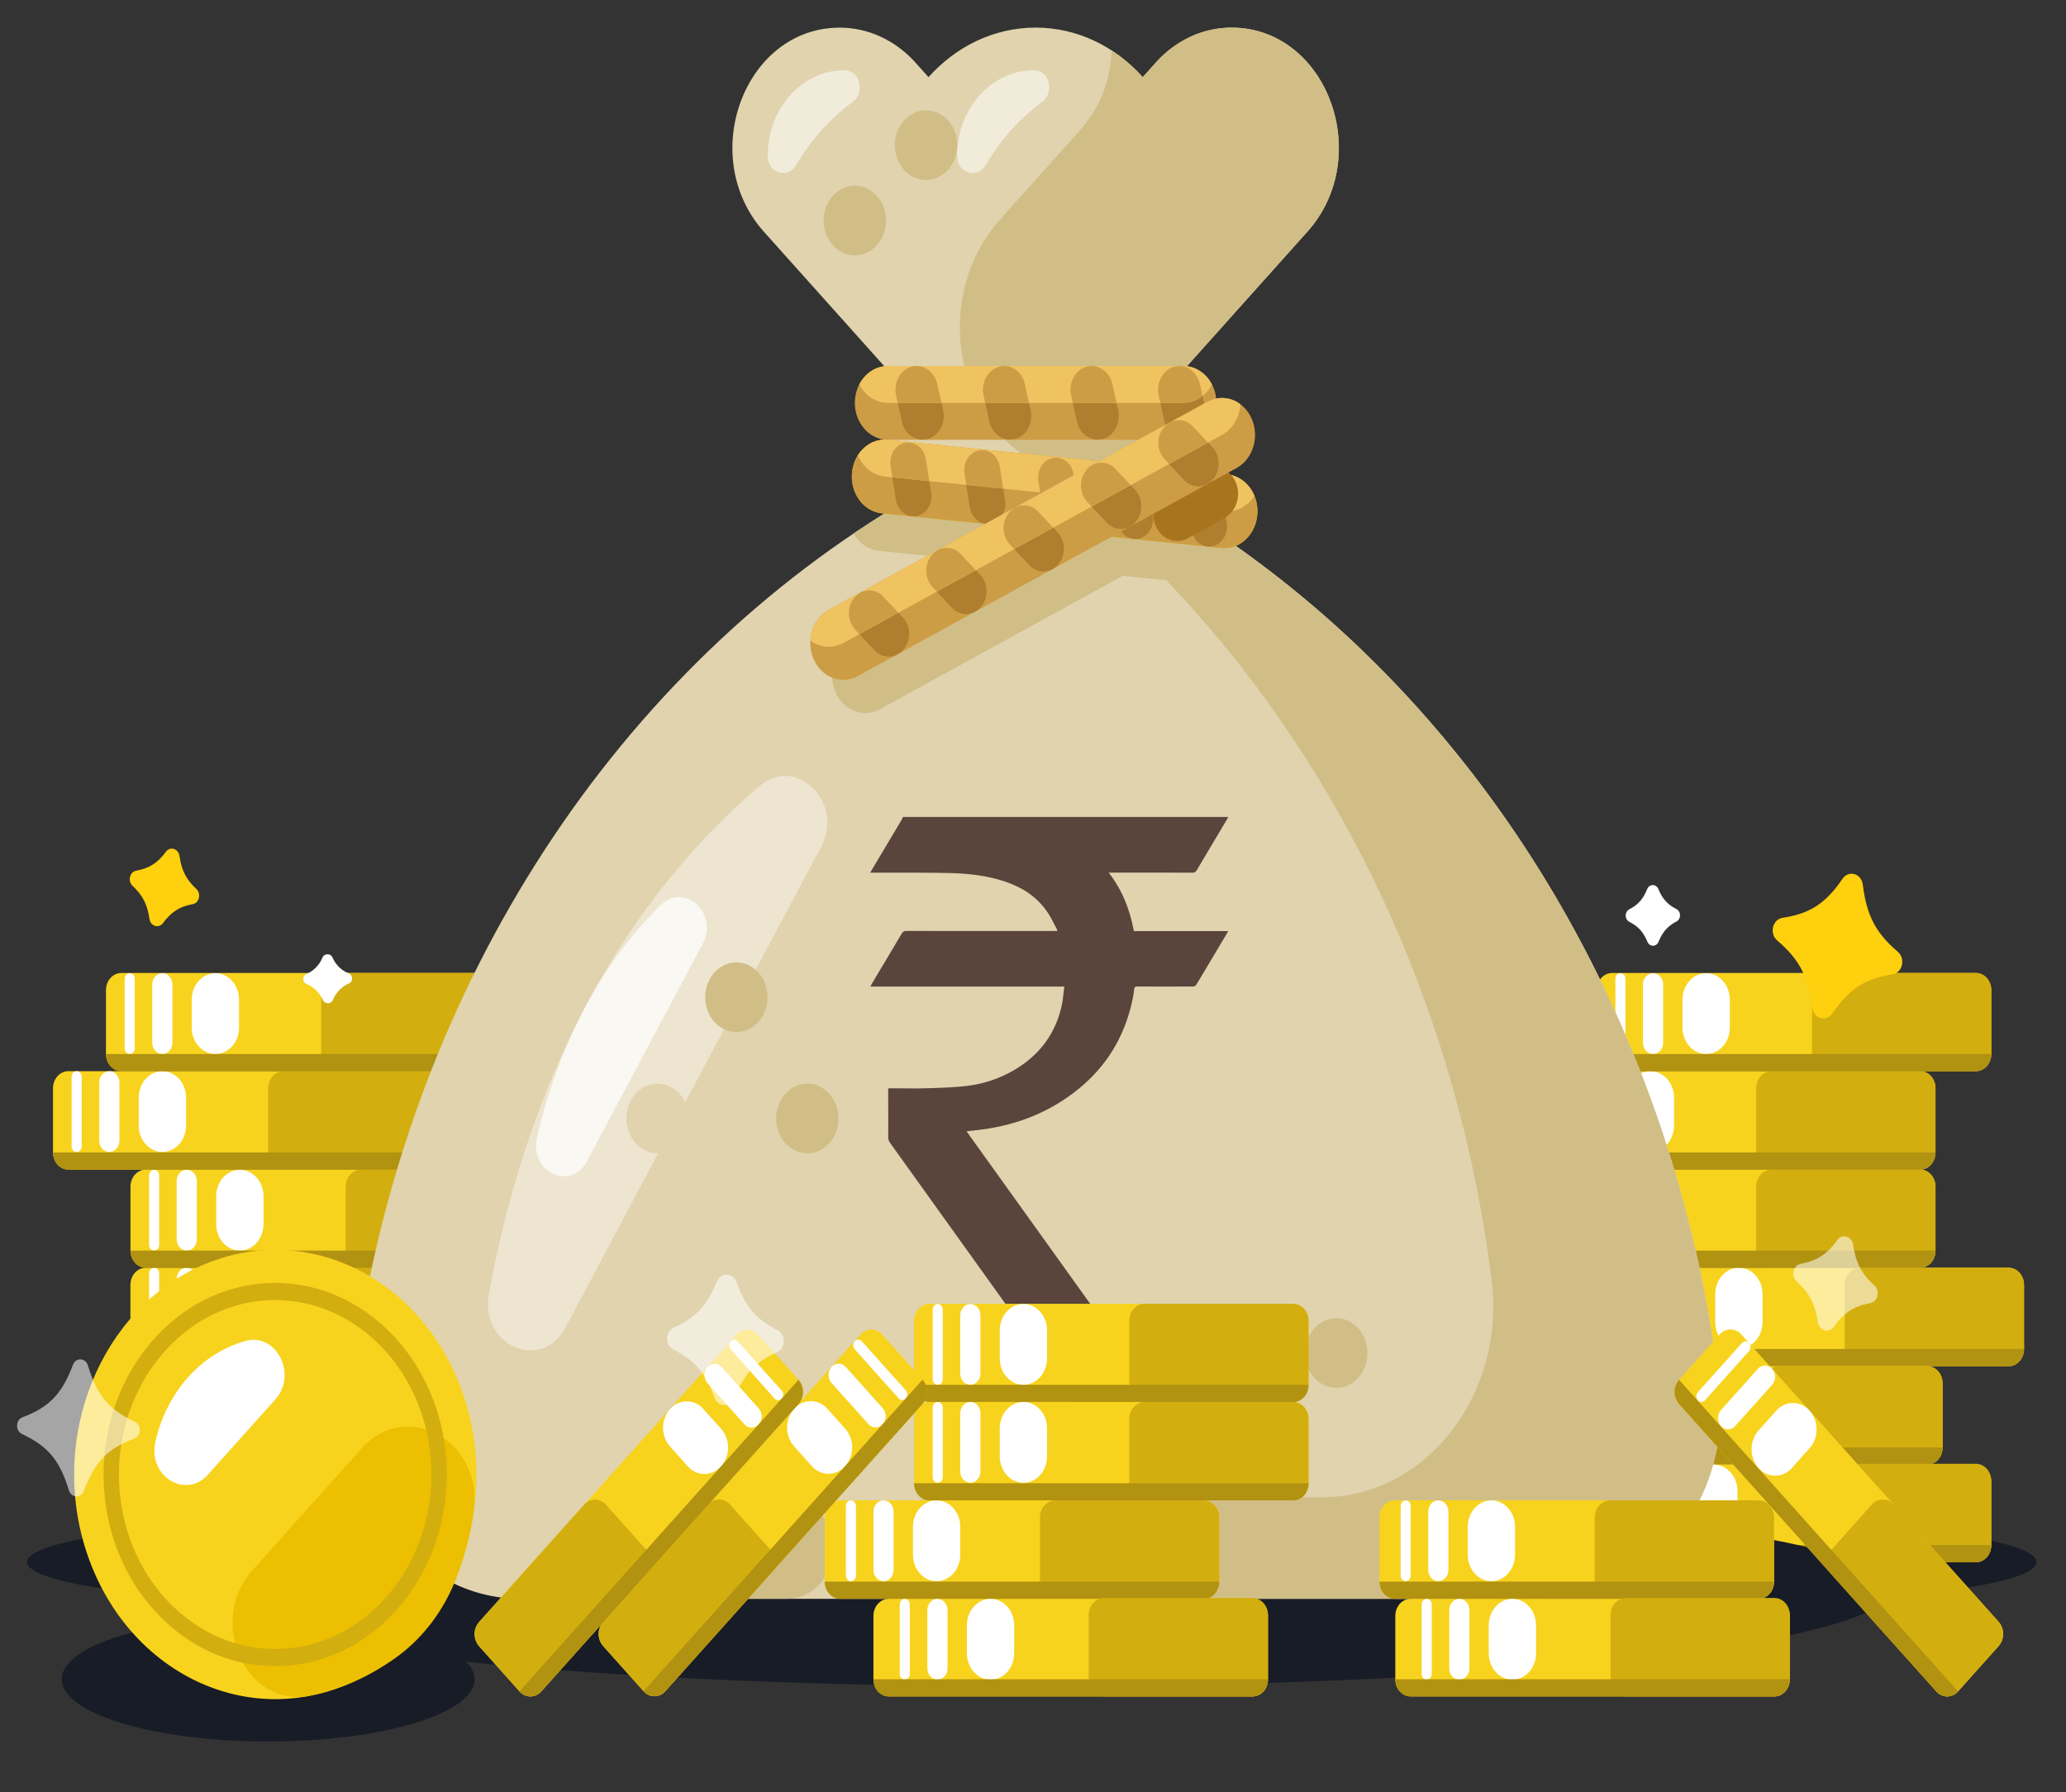 <svg xmlns="http://www.w3.org/2000/svg" width="68" height="59" fill="none"><rect width="100%" height="100%" fill="#333333" stroke="none"/><path fill="#181C27" d="M8.826 57.334c3.753 0 6.795-.917 6.795-2.049 0-1.131-3.042-2.048-6.795-2.048-3.752 0-6.795.917-6.795 2.048 0 1.132 3.043 2.05 6.795 2.05Zm49.376-4.654c4.877 0 8.83-.562 8.83-1.255 0-.692-3.953-1.253-8.83-1.253-4.877 0-8.83.561-8.83 1.254 0 .692 3.953 1.253 8.83 1.253Z"/><path fill="#F8D31E" d="M66.619 42.302v2.11c0 .313-.227.565-.506.565H54.138c-.279 0-.505-.252-.505-.564v-2.111c0-.312.226-.565.505-.565h11.975c.28 0 .506.253.506.565Z"/><path fill="#fff" d="M54.413 44.398c-.092 0-.166-.084-.166-.186v-2.29c0-.102.074-.185.166-.185.092 0 .166.083.166.185v2.29c0 .102-.075.185-.166.185Zm1.074 0c-.183 0-.332-.166-.332-.371v-1.92c0-.204.149-.37.332-.37.183 0 .332.166.332.37v1.92c0 .205-.149.37-.332.37Zm1.747 0c-.43 0-.779-.39-.779-.87v-.921c0-.48.349-.87.779-.87.43 0 .778.39.778.87v.921c0 .48-.348.87-.778.87Z"/><path fill="#D3AE0F" d="M66.618 42.302v2.11c0 .312-.226.565-.505.565h-4.89c-.28 0-.506-.253-.506-.564v-2.111c0-.312.226-.565.505-.565h4.89c.28 0 .506.253.506.565Z"/><path fill="#B19211" d="M66.619 44.412c0 .312-.227.565-.506.565H54.138c-.279 0-.505-.253-.505-.565h12.986Z"/><path fill="#F8D31E" d="M63.938 45.542v2.11c0 .313-.226.566-.505.566H51.458c-.28 0-.506-.253-.506-.565v-2.111c0-.312.227-.565.506-.565h11.975c.279 0 .505.253.505.565Z"/><path fill="#D3AE0F" d="M63.938 45.542v2.11c0 .313-.226.566-.505.566h-4.89c-.28 0-.506-.253-.506-.565v-2.111c0-.312.226-.565.506-.565h4.89c.28 0 .505.253.505.565Z"/><path fill="#B19211" d="M63.938 47.653c0 .312-.226.564-.505.564H51.458c-.28 0-.506-.252-.506-.564h12.986Z"/><path fill="#fff" d="M51.814 47.638c-.091 0-.166-.083-.166-.185v-2.29c0-.103.075-.186.166-.186.092 0 .166.084.166.186v2.29c0 .102-.074.185-.166.185Zm1.075 0c-.184 0-.332-.166-.332-.371v-1.92c0-.204.148-.37.332-.37.183 0 .331.166.331.37v1.92c0 .205-.148.37-.331.37Zm1.746 0c-.43 0-.779-.39-.779-.87v-.921c0-.48.349-.87.779-.87.43 0 .779.39.779.87v.921c0 .48-.349.87-.779.87Z"/><path fill="#F8D31E" d="M65.541 48.782v2.085c0 .311-.226.564-.505.564H53.061c-.279 0-.505-.253-.505-.564v-2.085c0-.312.226-.565.505-.565h11.975c.28 0 .505.253.505.565Z"/><path fill="#fff" d="M53.589 50.88c-.092 0-.166-.083-.166-.186v-2.29c0-.102.074-.185.166-.185.091 0 .166.083.166.186v2.29c0 .102-.075.185-.166.185Zm1.074 0c-.183 0-.332-.166-.332-.37v-1.92c0-.205.149-.37.332-.37.183 0 .332.165.332.37v1.92c0 .204-.149.37-.332.37Zm1.747 0c-.43 0-.78-.39-.78-.87v-.921c0-.48.35-.87.78-.87.43 0 .778.39.778.87v.921c0 .48-.349.87-.779.87Z"/><path fill="#D3AE0F" d="M65.541 48.756v2.11c0 .312-.226.565-.505.565h-4.89c-.28 0-.506-.253-.506-.564v-2.111c0-.312.226-.565.505-.565h4.89c.28 0 .506.253.506.565Z"/><path fill="#B19211" d="M65.541 50.867c0 .312-.226.564-.505.564H53.061c-.279 0-.505-.252-.505-.564h12.986Z"/><path fill="#F8D31E" d="M63.705 39.07v2.102c0 .312-.227.565-.506.565H51.224c-.279 0-.505-.253-.505-.565V39.07c0-.312.226-.564.505-.564H63.2c.28 0 .506.252.506.564Z"/><path fill="#fff" d="M51.499 41.172c-.092 0-.166-.083-.166-.185v-2.29c0-.102.074-.185.166-.185.092 0 .166.083.166.185v2.29c0 .102-.074.185-.166.185Zm1.074 0c-.183 0-.332-.166-.332-.37v-1.92c0-.204.149-.37.332-.37.183 0 .332.166.332.37v1.92c0 .204-.148.37-.332.37Zm1.747 0c-.43 0-.779-.389-.779-.87v-.92c0-.481.349-.87.779-.87.43 0 .778.389.778.87v.92c0 .481-.349.87-.778.87Z"/><path fill="#D3AE0F" d="M63.704 39.07v2.102c0 .312-.226.565-.505.565h-4.89c-.28 0-.506-.253-.506-.565V39.07c0-.312.226-.564.505-.564h4.89c.28 0 .506.252.506.564Z"/><path fill="#B19211" d="M63.705 41.172c0 .312-.227.565-.506.565H51.224c-.279 0-.505-.253-.505-.565h12.986Z"/><path fill="#F8D31E" d="M63.705 35.83v2.11c0 .313-.227.566-.506.566H51.224c-.279 0-.505-.253-.505-.565V35.83c0-.312.226-.565.505-.565H63.2c.28 0 .506.253.506.565Z"/><path fill="#fff" d="M51.499 37.926c-.092 0-.166-.083-.166-.185v-2.29c0-.103.074-.186.166-.186.092 0 .166.083.166.186v2.29c0 .102-.074.185-.166.185Zm1.074 0c-.183 0-.332-.166-.332-.37v-1.92c0-.205.149-.37.332-.37.183 0 .332.165.332.37v1.92c0 .204-.148.37-.332.37Zm1.747 0c-.43 0-.779-.39-.779-.87v-.92c0-.481.349-.87.779-.87.43 0 .778.389.778.87v.92c0 .48-.349.87-.778.87Z"/><path fill="#D3AE0F" d="M63.704 35.83v2.11c0 .313-.226.566-.505.566h-4.89c-.28 0-.506-.253-.506-.565V35.83c0-.312.226-.565.505-.565h4.89c.28 0 .506.253.506.565Z"/><path fill="#B19211" d="M63.705 37.941c0 .312-.227.565-.506.565H51.224c-.279 0-.505-.253-.505-.565h12.986Z"/><path fill="#F8D31E" d="M65.54 32.599V34.7c0 .312-.226.564-.505.564H53.06c-.279 0-.505-.252-.505-.564v-2.102c0-.312.226-.565.505-.565h11.975c.28 0 .506.253.506.565Z"/><path fill="#fff" d="M53.335 34.7c-.092 0-.166-.082-.166-.184v-2.29c0-.103.074-.186.166-.186.091 0 .166.083.166.186v2.29c0 .102-.075.185-.166.185Zm1.075 0c-.184 0-.333-.165-.333-.37v-1.92c0-.204.149-.37.332-.37.183 0 .332.166.332.37v1.92c0 .205-.149.37-.332.37Zm1.747 0c-.43 0-.78-.389-.78-.869v-.921c0-.48.35-.87.78-.87.43 0 .778.39.778.87v.921c0 .48-.348.87-.779.87Z"/><path fill="#D3AE0F" d="M65.541 32.599V34.7c0 .312-.226.564-.506.564h-4.89c-.279 0-.505-.252-.505-.564v-2.102c0-.312.226-.565.505-.565h4.89c.28 0 .506.253.506.565Z"/><path fill="#B19211" d="M65.54 34.701c0 .312-.226.565-.505.565H53.06c-.279 0-.505-.253-.505-.565H65.54Z"/><path fill="#181C27" d="M9.722 52.68c4.877 0 8.83-.562 8.83-1.255 0-.692-3.954-1.253-8.83-1.253-4.877 0-8.83.561-8.83 1.254 0 .692 3.953 1.253 8.83 1.253Z"/><path fill="#F8D31E" d="M17.279 42.302v2.11c0 .313-.227.565-.506.565H4.798c-.279 0-.505-.252-.505-.564v-2.111c0-.312.226-.565.505-.565h11.975c.28 0 .506.253.506.565Z"/><path fill="#fff" d="M5.073 44.398c-.092 0-.166-.084-.166-.186v-2.29c0-.102.075-.185.166-.185.092 0 .166.083.166.185v2.29c0 .102-.074.185-.166.185Zm1.074 0c-.183 0-.332-.166-.332-.371v-1.92c0-.204.149-.37.332-.37.184 0 .332.166.332.37v1.92c0 .205-.148.37-.332.37Zm1.748 0c-.43 0-.779-.39-.779-.87v-.921c0-.48.349-.87.779-.87.43 0 .778.39.778.87v.921c0 .48-.348.87-.778.87Z"/><path fill="#D3AE0F" d="M17.28 42.302v2.11c0 .312-.227.565-.506.565h-4.89c-.28 0-.506-.253-.506-.564v-2.111c0-.312.226-.565.505-.565h4.89c.28 0 .506.253.506.565Z"/><path fill="#B19211" d="M17.279 44.412c0 .312-.227.565-.506.565H4.798c-.279 0-.505-.253-.505-.565h12.986Z"/><path fill="#F8D31E" d="M17.512 45.542v2.11c0 .313-.226.566-.505.566H5.032c-.28 0-.506-.253-.506-.565v-2.111c0-.312.227-.565.506-.565h11.975c.279 0 .505.253.505.565Z"/><path fill="#D3AE0F" d="M17.512 45.542v2.11c0 .313-.226.566-.505.566h-4.89c-.28 0-.506-.253-.506-.565v-2.111c0-.312.227-.565.506-.565h4.89c.28 0 .505.253.505.565Z"/><path fill="#B19211" d="M17.512 47.653c0 .312-.226.564-.505.564H5.032c-.28 0-.506-.252-.506-.564h12.986Z"/><path fill="#fff" d="M5.389 47.638c-.092 0-.166-.083-.166-.185v-2.29c0-.103.074-.186.166-.186.091 0 .165.084.165.186v2.29c0 .102-.074.185-.165.185Zm1.074 0c-.183 0-.332-.166-.332-.371v-1.92c0-.204.148-.37.332-.37.183 0 .332.166.332.37v1.92c0 .205-.149.37-.332.37Zm1.747 0c-.43 0-.778-.39-.778-.87v-.921c0-.48.348-.87.778-.87.43 0 .779.39.779.87v.921c0 .48-.349.87-.779.87Z"/><path fill="#F8D31E" d="M16.649 48.782v2.085c0 .311-.226.564-.506.564H4.17c-.28 0-.506-.253-.506-.564v-2.085c0-.312.226-.565.506-.565h11.974c.28 0 .506.253.506.565Z"/><path fill="#fff" d="M4.696 50.88c-.092 0-.166-.083-.166-.186v-2.29c0-.102.075-.185.166-.185.092 0 .166.083.166.186v2.29c0 .102-.074.185-.166.185Zm1.074 0c-.183 0-.332-.166-.332-.37v-1.92c0-.205.149-.37.332-.37.184 0 .332.165.332.37v1.92c0 .204-.148.37-.332.37Zm1.748 0c-.43 0-.779-.39-.779-.87v-.921c0-.48.349-.87.779-.87.43 0 .778.39.778.87v.921c0 .48-.348.87-.778.87Z"/><path fill="#D3AE0F" d="M16.65 48.756v2.11c0 .312-.227.565-.506.565h-4.89c-.28 0-.506-.253-.506-.564v-2.111c0-.312.226-.565.506-.565h4.89c.28 0 .506.253.506.565Z"/><path fill="#B19211" d="M16.649 50.867c0 .312-.226.564-.506.564H4.17c-.28 0-.506-.252-.506-.564H16.65Z"/><path fill="#F8D31E" d="M17.279 39.07v2.102c0 .312-.226.565-.506.565H4.8c-.28 0-.506-.253-.506-.565V39.07c0-.312.226-.564.506-.564h11.974c.28 0 .506.252.506.564Z"/><path fill="#fff" d="M5.073 41.172c-.092 0-.166-.083-.166-.185v-2.29c0-.102.075-.185.166-.185.092 0 .166.083.166.185v2.29c0 .102-.074.185-.166.185Zm1.074 0c-.183 0-.332-.166-.332-.37v-1.92c0-.204.149-.37.332-.37.184 0 .332.166.332.37v1.92c0 .204-.148.37-.332.37Zm1.748 0c-.43 0-.779-.389-.779-.87v-.92c0-.481.349-.87.779-.87.43 0 .778.389.778.87v.92c0 .481-.348.87-.778.87Z"/><path fill="#D3AE0F" d="M17.28 39.07v2.102c0 .312-.227.565-.506.565h-4.89c-.28 0-.506-.253-.506-.565V39.07c0-.312.226-.564.505-.564h4.89c.28 0 .506.252.506.564Z"/><path fill="#B19211" d="M17.279 41.172c0 .312-.226.565-.506.565H4.8c-.28 0-.506-.253-.506-.565H17.28Z"/><path fill="#F8D31E" d="M14.73 35.83v2.11c0 .313-.226.566-.505.566H2.25c-.28 0-.506-.253-.506-.565V35.83c0-.312.226-.565.506-.565h11.975c.279 0 .505.253.505.565Z"/><path fill="#fff" d="M2.523 37.926c-.091 0-.166-.083-.166-.185v-2.29c0-.103.075-.186.166-.186.092 0 .166.083.166.186v2.29c0 .102-.074.185-.166.185Zm1.076 0c-.184 0-.332-.166-.332-.37v-1.92c0-.205.148-.37.332-.37.183 0 .331.165.331.37v1.92c0 .204-.148.37-.331.37Zm1.746 0c-.43 0-.779-.39-.779-.87v-.92c0-.481.349-.87.779-.87.43 0 .779.389.779.87v.92c0 .48-.35.87-.779.87Z"/><path fill="#D3AE0F" d="M14.73 35.83v2.11c0 .313-.227.566-.506.566h-4.89c-.28 0-.506-.253-.506-.565V35.83c0-.312.226-.565.506-.565h4.89c.28 0 .506.253.506.565Z"/><path fill="#B19211" d="M14.73 37.941c0 .312-.226.565-.505.565H2.25c-.28 0-.506-.253-.506-.565H14.73Z"/><path fill="#F8D31E" d="M16.474 32.599V34.7c0 .312-.226.564-.505.564H3.994c-.28 0-.506-.252-.506-.564v-2.102c0-.312.227-.565.506-.565h11.975c.279 0 .505.253.505.565Z"/><path fill="#fff" d="M4.268 34.7c-.091 0-.165-.082-.165-.184v-2.29c0-.103.074-.186.165-.186.092 0 .166.083.166.186v2.29c0 .102-.074.185-.166.185Zm1.075 0c-.184 0-.332-.165-.332-.37v-1.92c0-.204.148-.37.332-.37.183 0 .332.166.332.37v1.92c0 .205-.149.37-.332.37Zm1.747 0c-.43 0-.78-.389-.78-.869v-.921c0-.48.35-.87.78-.87.429 0 .778.39.778.87v.921c0 .48-.349.87-.779.87Z"/><path fill="#D3AE0F" d="M16.474 32.599V34.7c0 .312-.227.564-.506.564h-4.89c-.28 0-.506-.252-.506-.564v-2.102c0-.312.227-.565.506-.565h4.89c.28 0 .506.253.506.565Z"/><path fill="#B19211" d="M16.474 34.701c0 .312-.226.565-.505.565H3.994c-.28 0-.506-.253-.506-.565h12.986Z"/><path fill="#181C27" d="M34.087 55.526c15.546 0 28.148-1.435 28.148-3.206 0-1.77-12.602-3.206-28.148-3.206-15.545 0-28.148 1.435-28.148 3.206 0 1.77 12.603 3.206 28.148 3.206Z"/><path fill="#E0D3AE" d="m56.577 45.511-.005-.046c-1.51-12.053-7.985-22.621-17.499-28.554v-4.862l3.954-4.417C45.25 5.152 43.675.91 40.534.91c-.935 0-1.832.415-2.493 1.153l-.428.478C36.71 1.532 35.463.909 34.087.909c-1.377 0-2.624.623-3.527 1.631l-.427-.478C29.47 1.323 28.575.91 27.639.91c-3.141 0-4.714 4.242-2.493 6.723L29.1 12.05v4.862c-9.513 5.933-15.99 16.501-17.498 28.554l-.006.046c-.471 3.765 2.146 7.125 5.549 7.125h33.884c3.402 0 6.02-3.36 5.548-7.125Z"/><path fill="#D1BE87" d="M45.007 44.544c0 .633-.46 1.147-1.027 1.147-.566 0-1.026-.514-1.026-1.147s.46-1.146 1.026-1.146c.567 0 1.027.513 1.027 1.146Zm-3.76-26.154a34.392 34.392 0 0 0-2.173-1.48v-.178l-9.95-1.017H29.1v1.195c-.338.211-.67.43-1.001.652.173.314.472.538.826.574L40.1 19.277c.534.055 1.011-.33 1.148-.888ZM28.136 8.406c.567 0 1.026-.513 1.026-1.146 0-.633-.46-1.146-1.026-1.146-.567 0-1.027.513-1.027 1.146 0 .633.46 1.146 1.027 1.146Zm3.37-3.627c0 .633-.46 1.146-1.027 1.146-.566 0-1.026-.513-1.026-1.146 0-.634.46-1.147 1.026-1.147.567 0 1.027.513 1.027 1.147Z"/><path fill="#F1EBDA" d="M27.815 2.315h-.043c-1.371 0-2.503 1.262-2.502 2.795v.047c.008.555.665.74.936.275.23-.394.509-.779.833-1.141.324-.363.67-.674 1.022-.93.416-.303.25-1.037-.246-1.046Zm6.236 0h-.043c-1.371 0-2.502 1.262-2.502 2.795v.047c.009.555.665.74.937.275a7.02 7.02 0 0 1 .832-1.141c.325-.363.67-.674 1.022-.93.416-.303.251-1.037-.246-1.046Z"/><path fill="#D1BE87" d="M39.073 16.91v-1.832L28 21.163c-.54.296-.762 1.025-.497 1.627.265.602.918.85 1.457.555l10.846-5.961c-.242-.16-.486-.32-.733-.473Z"/><path fill="#D1BE87" d="M39.073 16.91v-1.832L28 21.163c-.54.296-.762 1.025-.497 1.627.265.602.918.85 1.457.555l10.846-5.961c-.242-.16-.486-.32-.733-.473Z"/><path fill="#D1BE87" d="M56.57 45.465c-1.508-12.053-7.984-22.621-17.497-28.554v-4.862l3.953-4.417c2.222-2.48.649-6.723-2.493-6.723-.935 0-1.832.415-2.493 1.153l-.428.478a5.11 5.11 0 0 0-1.028-.881 4.085 4.085 0 0 1-1.037 2.631l-2.65 2.96c-.835.933-1.304 2.198-1.304 3.517 0 1.668.743 3.237 1.996 4.146 8.42 6.11 14.102 16.02 15.503 27.21.474 3.79-2.16 7.172-5.585 7.172H30.771c-.826 0-1.496.748-1.496 1.67 0 .923.67 1.671 1.496 1.671h20.257c3.403 0 6.02-3.36 5.549-7.125l-.006-.046Zm-30.65 3.829h-4.832c-.826 0-1.496.748-1.496 1.671s.67 1.671 1.496 1.671h4.833c.826 0 1.496-.748 1.496-1.67 0-.923-.67-1.672-1.496-1.672Z"/><path fill="#CD9D46" d="M38.949 14.48h-9.725c-.601 0-1.088-.545-1.088-1.216 0-.671.487-1.215 1.088-1.215h9.725c.6 0 1.088.544 1.088 1.215s-.487 1.216-1.088 1.216Z"/><path fill="#AF7E2E" d="m29.493 13.018.193.865c.078.348.357.591.678.591.455 0 .788-.477.678-.97l-.193-.864c-.078-.347-.357-.591-.678-.591-.455 0-.788.477-.678.97Zm2.88 0 .194.865c.078.348.357.591.678.591.455 0 .788-.477.678-.97l-.193-.864c-.078-.347-.357-.591-.678-.591-.455 0-.788.477-.678.97Zm2.882 0 .193.865c.078.348.358.591.678.591.455 0 .788-.477.678-.97l-.193-.864c-.078-.347-.357-.591-.678-.591-.454 0-.788.477-.678.97Zm3.56-.97c-.455 0-.789.478-.679.97l.193.865c.078.348.358.591.678.591.455 0 .789-.477.678-.97l-.193-.864c-.077-.347-.357-.591-.678-.591Z"/><path fill="#F0C361" d="M38.948 12.049h-9.724c-.403 0-.754.245-.942.607.188.363.539.608.942.608h9.724c.403 0 .754-.245.942-.607-.188-.363-.54-.608-.942-.608Z"/><path fill="#CD9D46" d="m38.136 13.018.055.246h.758c.236 0 .454-.086.632-.229l-.089-.395c-.077-.347-.357-.591-.678-.591-.454 0-.788.477-.678.97Zm-2.881 0 .054.246h1.441l-.14-.624c-.077-.347-.356-.591-.677-.591-.455 0-.788.477-.678.97Zm-5.762 0 .055.246h1.44l-.14-.624c-.077-.347-.356-.591-.677-.591-.455 0-.788.477-.678.97Zm2.881 0 .055.246h1.44l-.14-.624c-.077-.347-.356-.591-.677-.591-.455 0-.788.477-.678.97Z"/><path fill="#ECBF00" d="M40.2 18.042 29.026 16.9c-.598-.06-1.039-.652-.984-1.32.054-.67.584-1.162 1.182-1.1l11.174 1.14c.599.062 1.04.653.985 1.322-.055.669-.584 1.16-1.183 1.1Z"/><path fill="#CD9D46" d="M40.2 18.042 29.026 16.9c-.598-.06-1.039-.652-.984-1.32.054-.67.584-1.162 1.182-1.1l11.174 1.14c.599.062 1.04.653.985 1.322-.055.669-.584 1.16-1.183 1.1Z"/><path fill="#AF7E2E" d="M30.015 16.996c.387.04.701-.342.634-.77l-.177-1.114c-.046-.293-.262-.514-.526-.54-.387-.04-.702.342-.634.769l.176 1.115c.047.292.262.513.527.54Zm2.432.25c.387.039.701-.343.634-.77l-.177-1.115c-.046-.293-.262-.514-.526-.541-.387-.04-.701.342-.634.77l.177 1.114c.046.293.261.514.526.541Zm6.594-.91.176 1.115c.047.292.262.514.527.54.387.04.701-.342.634-.77l-.177-1.114c-.046-.292-.262-.514-.526-.54-.387-.04-.702.342-.634.77Zm-1.73 1.407c.387.04.702-.343.634-.77l-.176-1.115c-.047-.292-.262-.514-.527-.54-.386-.04-.701.342-.633.77l.176 1.114c.046.292.262.514.527.54Zm-2.432-.25c.387.04.702-.342.634-.769l-.176-1.115c-.047-.292-.262-.513-.527-.54-.387-.04-.701.342-.634.77l.177 1.114c.046.292.262.514.526.54Z"/><path fill="#F0C361" d="M40.398 15.621 29.224 14.48c-.4-.041-.77.167-.987.51.158.38.487.66.888.7L40.3 16.831c.401.041.77-.167.987-.509-.158-.38-.487-.66-.888-.7Z"/><path fill="#CD9D46" d="M30.472 15.112c-.046-.293-.262-.514-.526-.54-.387-.04-.702.342-.634.769l.06.374 1.215.124-.115-.727Zm2.433.248c-.047-.292-.262-.513-.527-.54-.387-.04-.701.342-.634.77l.06.374 1.216.124-.115-.727Zm6.77.206c-.387-.04-.701.343-.634.77l.06.373 1.199.122.016.001-.114-.725c-.047-.292-.262-.514-.527-.54Z"/><path fill="#A9741E" d="M38.045 17.328c-.194-.434-.037-.962.352-1.179l1.216-.678c.388-.217.86-.041 1.055.393.194.434.037.962-.352 1.179l-1.215.678c-.39.217-.862.041-1.056-.393Z"/><path fill="#CD9D46" d="M37.769 15.858c-.046-.292-.262-.513-.526-.54-.387-.04-.702.342-.634.77l.059.373 1.216.124-.115-.727Zm-2.432-.248c-.046-.293-.261-.514-.526-.541-.387-.04-.701.342-.634.77l.06.373 1.215.124-.115-.727Z"/><path fill="#EDE5CF" d="M16.09 42.6c.923-5.072 3.226-11.873 8.918-16.727 1.202-1.025 2.791.55 2.019 2.003l-8.41 15.822c-.793 1.49-2.837.602-2.528-1.097Z"/><path fill="#D1BE87" d="M27.598 36.822c0 .633-.46 1.147-1.027 1.147s-1.026-.514-1.026-1.147.46-1.146 1.026-1.146c.567 0 1.026.513 1.026 1.146Zm-3.361-2.845c.567 0 1.027-.513 1.027-1.146 0-.634-.46-1.147-1.027-1.147s-1.026.513-1.026 1.147c0 .633.46 1.146 1.026 1.146Z"/><path fill="#E0D3AE" d="M22.67 36.822c0 .633-.46 1.147-1.027 1.147-.566 0-1.026-.514-1.026-1.147s.46-1.146 1.026-1.146c.567 0 1.027.513 1.027 1.146Z"/><path fill="#FAF8F2" d="M17.674 37.444c.574-2.44 1.736-5.348 4.074-7.648.778-.764 1.912.273 1.383 1.268l-3.806 7.16c-.537 1.01-1.919.357-1.651-.78Z"/><path fill="#5A443C" d="M38.283 46.292h-2.787c-.014-.023-.025-.048-.041-.07l-1.575-2.2-4.585-6.397a.3.3 0 0 1-.06-.189c.002-.496 0-.992-.001-1.49v-.112c.038-.002.063-.005.088-.005.377 0 .754.01 1.13 0 .446-.014.895-.023 1.338-.075a3.988 3.988 0 0 0 1.742-.619c.707-.461 1.205-1.11 1.409-2.01.046-.205.06-.42.091-.645h-6.386l.06-.109c.323-.542.647-1.083.968-1.627.04-.068.08-.095.155-.095 1.622.003 3.245.002 4.867.002h.108c-.012-.035-.016-.06-.028-.08-.101-.186-.19-.382-.31-.553-.355-.515-.842-.812-1.39-.995-.636-.213-1.29-.272-1.947-.283-.793-.013-1.586-.008-2.378-.01h-.108l.067-.117.968-1.626c.017-.028.028-.06.042-.09h10.703c-.013.027-.024.056-.04.082-.33.555-.662 1.11-.99 1.666-.038.063-.077.086-.144.086-.88-.002-1.76-.002-2.641-.002h-.116c.444.57.694 1.214.828 1.925h3.105l-.027.051c-.341.574-.682 1.148-1.027 1.72-.018.03-.068.052-.103.053-.611.003-1.223.003-1.834 0-.066 0-.094.017-.104.095a4.444 4.444 0 0 1-.077.436c-.302 1.327-1.013 2.32-2.029 3.052-.928.67-1.956 1.019-3.05 1.143l-.36.038.08.117 6.347 8.855c.016.024.028.052.042.078Z"/><path fill="#CD9D46" d="m40.7 15.409-12.463 6.85c-.54.296-1.191.047-1.456-.555-.265-.603-.043-1.331.496-1.627l12.464-6.85c.54-.296 1.191-.047 1.456.555.265.602.043 1.33-.496 1.627Z"/><path fill="#AF7E2E" d="M29.548 21.541a.62.62 0 0 1-.76-.129l-.639-.68c-.338-.36-.253-.985.166-1.216a.619.619 0 0 1 .76.13l.64.68c.338.36.252.985-.167 1.215Zm2.547-1.401a.619.619 0 0 1-.76-.13l-.64-.68c-.337-.36-.252-.985.167-1.216a.619.619 0 0 1 .76.13l.64.68c.337.36.252.985-.167 1.216Zm2.546-1.402a.619.619 0 0 1-.76-.13l-.64-.68c-.337-.359-.252-.985.167-1.215a.619.619 0 0 1 .76.129l.64.68c.337.36.252.985-.167 1.216Zm2.547-1.402a.62.62 0 0 1-.76-.13l-.64-.68c-.337-.359-.252-.985.167-1.216a.619.619 0 0 1 .76.13l.639.68c.338.36.253.985-.166 1.216Zm2.547-1.402a.619.619 0 0 1-.76-.13l-.64-.68c-.338-.359-.252-.985.167-1.215a.62.62 0 0 1 .76.13l.639.68c.338.359.253.985-.166 1.215Z"/><path fill="#F0C361" d="m39.741 13.227-12.463 6.85c-.361.198-.58.59-.605 1.009a.99.99 0 0 0 1.085.082l12.463-6.85c.361-.198.58-.59.605-1.01a.99.99 0 0 0-1.085-.08Z"/><path fill="#CD9D46" d="M29.075 19.645a.619.619 0 0 0-.76-.129c-.419.23-.504.857-.166 1.216l.137.145 1.284-.705-.495-.527Zm5.093-2.803a.619.619 0 0 0-.76-.13c-.419.23-.504.857-.166 1.216l.14.148 1.283-.705-.497-.53Zm-2.546 1.402a.619.619 0 0 0-.76-.13c-.419.23-.504.857-.166 1.216l.138.147 1.284-.706-.496-.527Zm7.639-4.205a.619.619 0 0 0-.76-.13c-.418.23-.504.856-.165 1.216l.142.151 1.284-.706-.5-.531Zm-2.546 1.401a.619.619 0 0 0-.76-.13c-.419.231-.505.857-.166 1.217l.14.15 1.285-.706-.5-.53Z"/><path fill="#fff" d="M61.555 42.902c-.53.097-.862.312-1.199.78-.16.224-.48.13-.522-.153-.087-.593-.28-.963-.699-1.34-.2-.179-.115-.536.138-.582.53-.097.862-.313 1.199-.78.16-.224.48-.13.522.153.086.593.28.963.698 1.339.2.18.116.537-.137.583Z" opacity=".56"/><path fill="#FFD00D" d="M6.342 29.767c-.428.077-.7.25-.977.623-.138.187-.411.103-.446-.136-.068-.478-.224-.782-.557-1.091-.167-.155-.093-.46.122-.498.427-.077.7-.25.977-.623.138-.187.411-.103.446.136.068.478.224.782.557 1.091.167.155.092.46-.122.498Z"/><path fill="#fff" d="M55.177 30.34c-.287.152-.453.338-.585.66-.074.18-.295.182-.37.003-.136-.321-.303-.506-.592-.653-.16-.083-.162-.33-.002-.415.288-.15.453-.337.585-.66.074-.18.295-.181.371-.002.135.32.302.506.591.653.16.083.162.33.002.414Zm-43.695 2.04a.99.99 0 0 0-.522.537.182.182 0 0 1-.334.004.985.985 0 0 0-.534-.522.183.183 0 0 1-.003-.334.991.991 0 0 0 .522-.536.182.182 0 0 1 .334-.005.985.985 0 0 0 .534.523.183.183 0 0 1 .003.334Z"/><path fill="#FFD00D" d="M62.286 32.079c-.9.137-1.421.476-1.972 1.283-.204.3-.623.176-.668-.196-.123-1.006-.427-1.587-1.15-2.202-.267-.228-.157-.697.177-.747.9-.138 1.42-.477 1.971-1.284.204-.299.623-.175.669.197.123 1.005.426 1.587 1.149 2.202.267.228.157.696-.176.747Z"/><path fill="#F8D31E" d="M43.07 46.72v2.111c0 .312-.227.565-.506.565H30.59c-.279 0-.505-.253-.505-.565v-2.11c0-.313.226-.566.505-.566h11.975c.28 0 .506.253.506.565Z"/><path fill="#fff" d="M30.864 48.816c-.092 0-.166-.083-.166-.185v-2.29c0-.103.075-.185.166-.185.092 0 .166.083.166.185v2.29c0 .102-.074.185-.166.185Zm1.074 0c-.183 0-.332-.166-.332-.37v-1.92c0-.205.149-.37.332-.37.184 0 .332.165.332.37v1.92c0 .204-.148.37-.332.37Zm1.747 0c-.43 0-.779-.39-.779-.87v-.92c0-.481.349-.87.779-.87.43 0 .778.389.778.87v.92c0 .48-.348.87-.778.87Z"/><path fill="#D3AE0F" d="M43.07 46.72v2.111c0 .312-.227.565-.506.565h-4.89c-.28 0-.506-.253-.506-.565v-2.11c0-.313.226-.566.506-.566h4.89c.279 0 .505.253.505.565Z"/><path fill="#B19211" d="M43.07 48.83c0 .313-.227.566-.506.566H30.59c-.279 0-.505-.253-.505-.565H43.07Z"/><path fill="#F8D31E" d="M40.13 49.96v2.111c0 .312-.226.565-.505.565H27.65c-.28 0-.505-.253-.505-.565v-2.11c0-.312.226-.565.505-.565h11.975c.28 0 .505.253.505.565Z"/><path fill="#D3AE0F" d="M40.13 49.96v2.111c0 .312-.227.565-.506.565h-4.89c-.28 0-.506-.253-.506-.565v-2.11c0-.313.227-.565.506-.565h4.89c.28 0 .506.252.506.564Z"/><path fill="#B19211" d="M40.13 52.071c0 .312-.226.565-.505.565H27.65c-.28 0-.505-.253-.505-.565H40.13Z"/><path fill="#fff" d="M28.007 52.056c-.092 0-.166-.083-.166-.185v-2.29c0-.102.074-.185.166-.185.091 0 .166.083.166.185v2.29c0 .102-.075.185-.166.185Zm1.073 0c-.182 0-.331-.165-.331-.37v-1.92c0-.204.149-.37.332-.37.183 0 .332.166.332.37v1.92c0 .205-.149.37-.332.37Zm1.747 0c-.43 0-.778-.389-.778-.87v-.92c0-.48.348-.87.778-.87.43 0 .779.39.779.87v.92c0 .481-.349.87-.779.87Z"/><path fill="#F8D31E" d="M41.734 53.2v2.085c0 .312-.226.565-.506.565H29.253c-.279 0-.505-.253-.505-.565v-2.084c0-.312.226-.565.505-.565h11.975c.28 0 .506.253.506.565Z"/><path fill="#fff" d="M29.781 55.298c-.092 0-.166-.083-.166-.185v-2.29c0-.102.075-.185.166-.185.092 0 .166.083.166.185v2.29c0 .102-.074.185-.166.185Zm1.074 0c-.183 0-.332-.166-.332-.37v-1.92c0-.204.149-.37.332-.37.184 0 .332.166.332.37v1.92c0 .204-.148.37-.332.37Zm1.748 0c-.43 0-.779-.389-.779-.87v-.92c0-.481.349-.87.779-.87.43 0 .778.389.778.87v.92c0 .481-.348.87-.778.87Z"/><path fill="#D3AE0F" d="M41.734 53.174v2.111c0 .312-.226.565-.505.565h-4.89c-.28 0-.506-.253-.506-.565v-2.11c0-.313.226-.566.506-.566h4.89c.279 0 .505.253.505.565Z"/><path fill="#B19211" d="M41.734 55.285c0 .312-.226.565-.506.565H29.253c-.279 0-.505-.253-.505-.565h12.986Z"/><path fill="#F8D31E" d="M43.07 43.489v2.102c0 .312-.226.564-.505.564H30.59c-.28 0-.506-.252-.506-.564v-2.102c0-.312.226-.565.506-.565h11.975c.279 0 .505.253.505.565Z"/><path fill="#fff" d="M30.864 45.59c-.092 0-.166-.082-.166-.185v-2.29c0-.102.075-.185.166-.185.092 0 .166.083.166.185v2.29c0 .103-.074.186-.166.186Zm1.074 0c-.183 0-.332-.165-.332-.37V43.3c0-.204.149-.37.332-.37.184 0 .332.166.332.37v1.92c0 .205-.148.37-.332.37Zm1.747 0c-.43 0-.779-.389-.779-.87v-.92c0-.48.349-.87.779-.87.43 0 .778.39.778.87v.92c0 .481-.348.87-.778.87Z"/><path fill="#D3AE0F" d="M43.07 43.489v2.102c0 .311-.226.564-.505.564h-4.89c-.28 0-.506-.253-.506-.564v-2.102c0-.312.226-.565.505-.565h4.89c.28 0 .506.253.506.565Z"/><path fill="#B19211" d="M43.07 45.59c0 .313-.226.565-.505.565H30.59c-.28 0-.506-.252-.506-.564H43.07Z"/><path fill="#F8D31E" d="M58.39 49.96v2.111c0 .312-.226.565-.505.565H45.91c-.28 0-.506-.253-.506-.565v-2.11c0-.312.227-.565.506-.565h11.975c.279 0 .505.253.505.565Z"/><path fill="#D3AE0F" d="M58.39 49.96v2.111c0 .312-.226.565-.505.565h-4.89c-.28 0-.506-.253-.506-.565v-2.11c0-.313.227-.565.506-.565h4.89c.28 0 .505.252.505.564Z"/><path fill="#B19211" d="M58.39 52.071c0 .312-.226.565-.505.565H45.91c-.28 0-.506-.253-.506-.565H58.39Z"/><path fill="#fff" d="M46.267 52.056c-.092 0-.166-.083-.166-.185v-2.29c0-.102.074-.185.166-.185.091 0 .165.083.165.185v2.29c0 .102-.074.185-.166.185Zm1.073 0c-.183 0-.331-.165-.331-.37v-1.92c0-.204.148-.37.332-.37.183 0 .332.166.332.37v1.92c0 .205-.149.37-.332.37Zm1.747 0c-.43 0-.778-.389-.778-.87v-.92c0-.48.348-.87.778-.87.43 0 .779.39.779.87v.92c0 .481-.349.87-.779.87Z"/><path fill="#F8D31E" d="M58.91 53.2v2.085c0 .312-.226.565-.505.565H46.43c-.279 0-.505-.253-.505-.565v-2.084c0-.312.226-.565.505-.565h11.975c.28 0 .506.253.506.565Z"/><path fill="#fff" d="M46.958 55.298c-.092 0-.166-.083-.166-.185v-2.29c0-.102.074-.185.166-.185.092 0 .166.083.166.185v2.29c0 .102-.075.185-.166.185Zm1.074 0c-.183 0-.332-.166-.332-.37v-1.92c0-.204.149-.37.332-.37.183 0 .332.166.332.37v1.92c0 .204-.149.37-.332.37Zm1.747 0c-.43 0-.779-.389-.779-.87v-.92c0-.481.349-.87.779-.87.43 0 .778.389.778.87v.92c0 .481-.348.87-.778.87Z"/><path fill="#D3AE0F" d="M58.91 53.174v2.111c0 .312-.226.565-.505.565h-4.89c-.28 0-.506-.253-.506-.565v-2.11c0-.313.226-.566.505-.566h4.89c.28 0 .506.253.506.565Z"/><path fill="#B19211" d="M58.91 55.285c0 .312-.226.565-.505.565H46.43c-.279 0-.505-.253-.505-.565H58.91Z"/><path fill="#F8D31E" d="M11.389 55.466c3.422-1.436 5.155-5.699 3.87-9.522-1.286-3.823-5.102-5.758-8.525-4.322-3.422 1.436-5.155 5.699-3.87 9.522 1.286 3.823 5.102 5.758 8.525 4.322Z"/><path fill="#F8D31E" d="M14.413 49.256c.351-3.305-1.762-6.302-4.72-6.694-2.958-.393-5.641 1.968-5.993 5.272-.352 3.304 1.762 6.301 4.72 6.694 2.958.392 5.641-1.968 5.993-5.272Z"/><path fill="#fff" d="M9.06 46.074c.742-.827.032-2.211-.984-1.925-.793.223-1.534.713-2.104 1.46a4.747 4.747 0 0 0-.86 1.879c-.243 1.116 1.003 1.874 1.73 1.062l2.219-2.476Z"/><path fill="#ECBF00" d="m11.902 47.684-3.605 4.027c-1.484 1.657-.21 4.507 1.86 4.124.938-.174 1.896-.572 2.836-1.235.887-.625 1.59-1.534 2.011-2.608.298-.756.49-1.503.59-2.23.32-2.317-2.208-3.735-3.692-2.078Z"/><path fill="#D3AE0F" d="M6.654 54.253a5.68 5.68 0 0 1-1.26-.912c-1.15-1.096-1.848-2.622-1.967-4.298-.246-3.467 2.08-6.512 5.184-6.787 3.104-.274 5.83 2.323 6.076 5.79.119 1.677-.355 3.307-1.335 4.59-.98 1.284-2.347 2.064-3.849 2.197a5.099 5.099 0 0 1-2.85-.58Zm4.595-10.901a4.647 4.647 0 0 0-2.598-.532c-2.826.25-4.943 3.022-4.719 6.178.109 1.526.744 2.915 1.79 3.912 1.047.997 2.375 1.48 3.741 1.359 1.368-.121 2.612-.832 3.504-2 .892-1.168 1.323-2.652 1.215-4.178-.15-2.123-1.323-3.887-2.933-4.74Z"/><path fill="#F8D31E" d="m19.852 54.192 1.33 1.486a.47.47 0 0 0 .716 0l8.467-9.458a.612.612 0 0 0 0-.798l-1.33-1.487a.469.469 0 0 0-.715 0l-8.468 9.459a.612.612 0 0 0 0 .798Z"/><path fill="#fff" d="M29.814 46.037a.201.201 0 0 0 0-.262l-1.45-1.619a.154.154 0 0 0-.234 0 .201.201 0 0 0 0 .262l1.45 1.62c.064.072.17.072.234 0Zm-.76.849a.402.402 0 0 0 0-.524l-1.215-1.357a.308.308 0 0 0-.47 0 .402.402 0 0 0 0 .524l1.216 1.357c.13.145.34.145.469 0Zm-1.235 1.38a.943.943 0 0 0 0-1.23l-.584-.651a.722.722 0 0 0-1.1 0 .943.943 0 0 0 0 1.23l.582.65c.305.34.798.34 1.102 0Z"/><path fill="#D3AE0F" d="m19.852 54.192 1.33 1.486a.47.47 0 0 0 .716 0l3.458-3.862a.612.612 0 0 0 0-.799l-1.33-1.486a.469.469 0 0 0-.716 0l-3.458 3.863a.612.612 0 0 0 0 .798Z"/><path fill="#B19211" d="M21.183 55.678a.47.47 0 0 0 .715 0l8.467-9.458a.612.612 0 0 0 0-.799l-9.182 10.257Z"/><path fill="#F8D31E" d="m15.77 54.198 1.33 1.487a.47.47 0 0 0 .715 0l8.467-9.459a.612.612 0 0 0 0-.798l-1.33-1.486a.469.469 0 0 0-.715 0L15.769 53.4a.612.612 0 0 0 0 .798Z"/><path fill="#fff" d="M25.73 46.044a.201.201 0 0 0 0-.262l-1.449-1.62a.154.154 0 0 0-.234 0 .201.201 0 0 0 0 .263l1.45 1.619c.064.072.17.072.234 0Zm-.758.848a.402.402 0 0 0 0-.524l-1.215-1.357a.308.308 0 0 0-.47 0 .402.402 0 0 0 0 .524l1.216 1.358c.13.144.34.144.469 0Zm-1.236 1.38a.943.943 0 0 0 0-1.23l-.584-.651a.722.722 0 0 0-1.1 0 .943.943 0 0 0 0 1.23l.582.651c.305.34.798.34 1.102 0Z"/><path fill="#D3AE0F" d="m15.77 54.198 1.33 1.486a.468.468 0 0 0 .715 0l3.458-3.862a.612.612 0 0 0 0-.799l-1.33-1.486a.469.469 0 0 0-.716 0L15.77 53.4a.612.612 0 0 0 0 .798Z"/><path fill="#B19211" d="M17.1 55.684a.467.467 0 0 0 .714 0l8.468-9.458a.612.612 0 0 0 0-.798L17.1 55.684Z"/><path fill="#fff" d="M25.576 44.518c-.714.319-1.093.724-1.411 1.505-.13.322-.535.311-.652-.017-.285-.797-.648-1.22-1.347-1.575-.288-.146-.279-.598.015-.729.713-.318 1.093-.723 1.41-1.505.131-.321.535-.31.652.017.286.797.648 1.221 1.348 1.576.287.146.278.597-.015.728Z" opacity=".56"/><path fill="#F8D31E" d="m65.783 54.192-1.336 1.493a.469.469 0 0 1-.715 0l-8.468-9.459a.612.612 0 0 1 0-.798l1.337-1.493a.469.469 0 0 1 .715 0l8.467 9.458a.612.612 0 0 1 0 .799Z"/><path fill="#D3AE0F" d="m65.783 54.192-1.336 1.493a.469.469 0 0 1-.715 0l-3.458-3.863a.612.612 0 0 1 0-.798l1.336-1.493a.469.469 0 0 1 .715 0l3.458 3.863a.612.612 0 0 1 0 .798Z"/><path fill="#B19211" d="M64.448 55.685a.469.469 0 0 1-.715 0l-8.468-9.459a.612.612 0 0 1 0-.798l9.183 10.257Z"/><path fill="#fff" d="M55.883 46.098a.201.201 0 0 1 0-.262l1.45-1.62a.154.154 0 0 1 .235 0 .201.201 0 0 1 0 .263l-1.45 1.62a.154.154 0 0 1-.235 0Zm.76.849a.402.402 0 0 1 0-.524l1.215-1.357a.308.308 0 0 1 .47 0 .403.403 0 0 1 0 .524l-1.215 1.357a.308.308 0 0 1-.47 0Zm1.236 1.38a.943.943 0 0 1 0-1.23l.583-.652a.722.722 0 0 1 1.1 0c.305.34.305.89 0 1.23l-.582.652a.722.722 0 0 1-1.101 0Z"/><path fill="#fff" d="M4.423 47.357c-.888.338-1.299.765-1.664 1.73-.093.246-.414.233-.49-.02-.302-.992-.685-1.45-1.55-1.859-.219-.104-.207-.462.019-.547.888-.338 1.299-.765 1.664-1.73.093-.246.414-.233.49.02.302.992.685 1.451 1.55 1.86.219.103.207.46-.019.546Z" opacity=".56"/></svg>